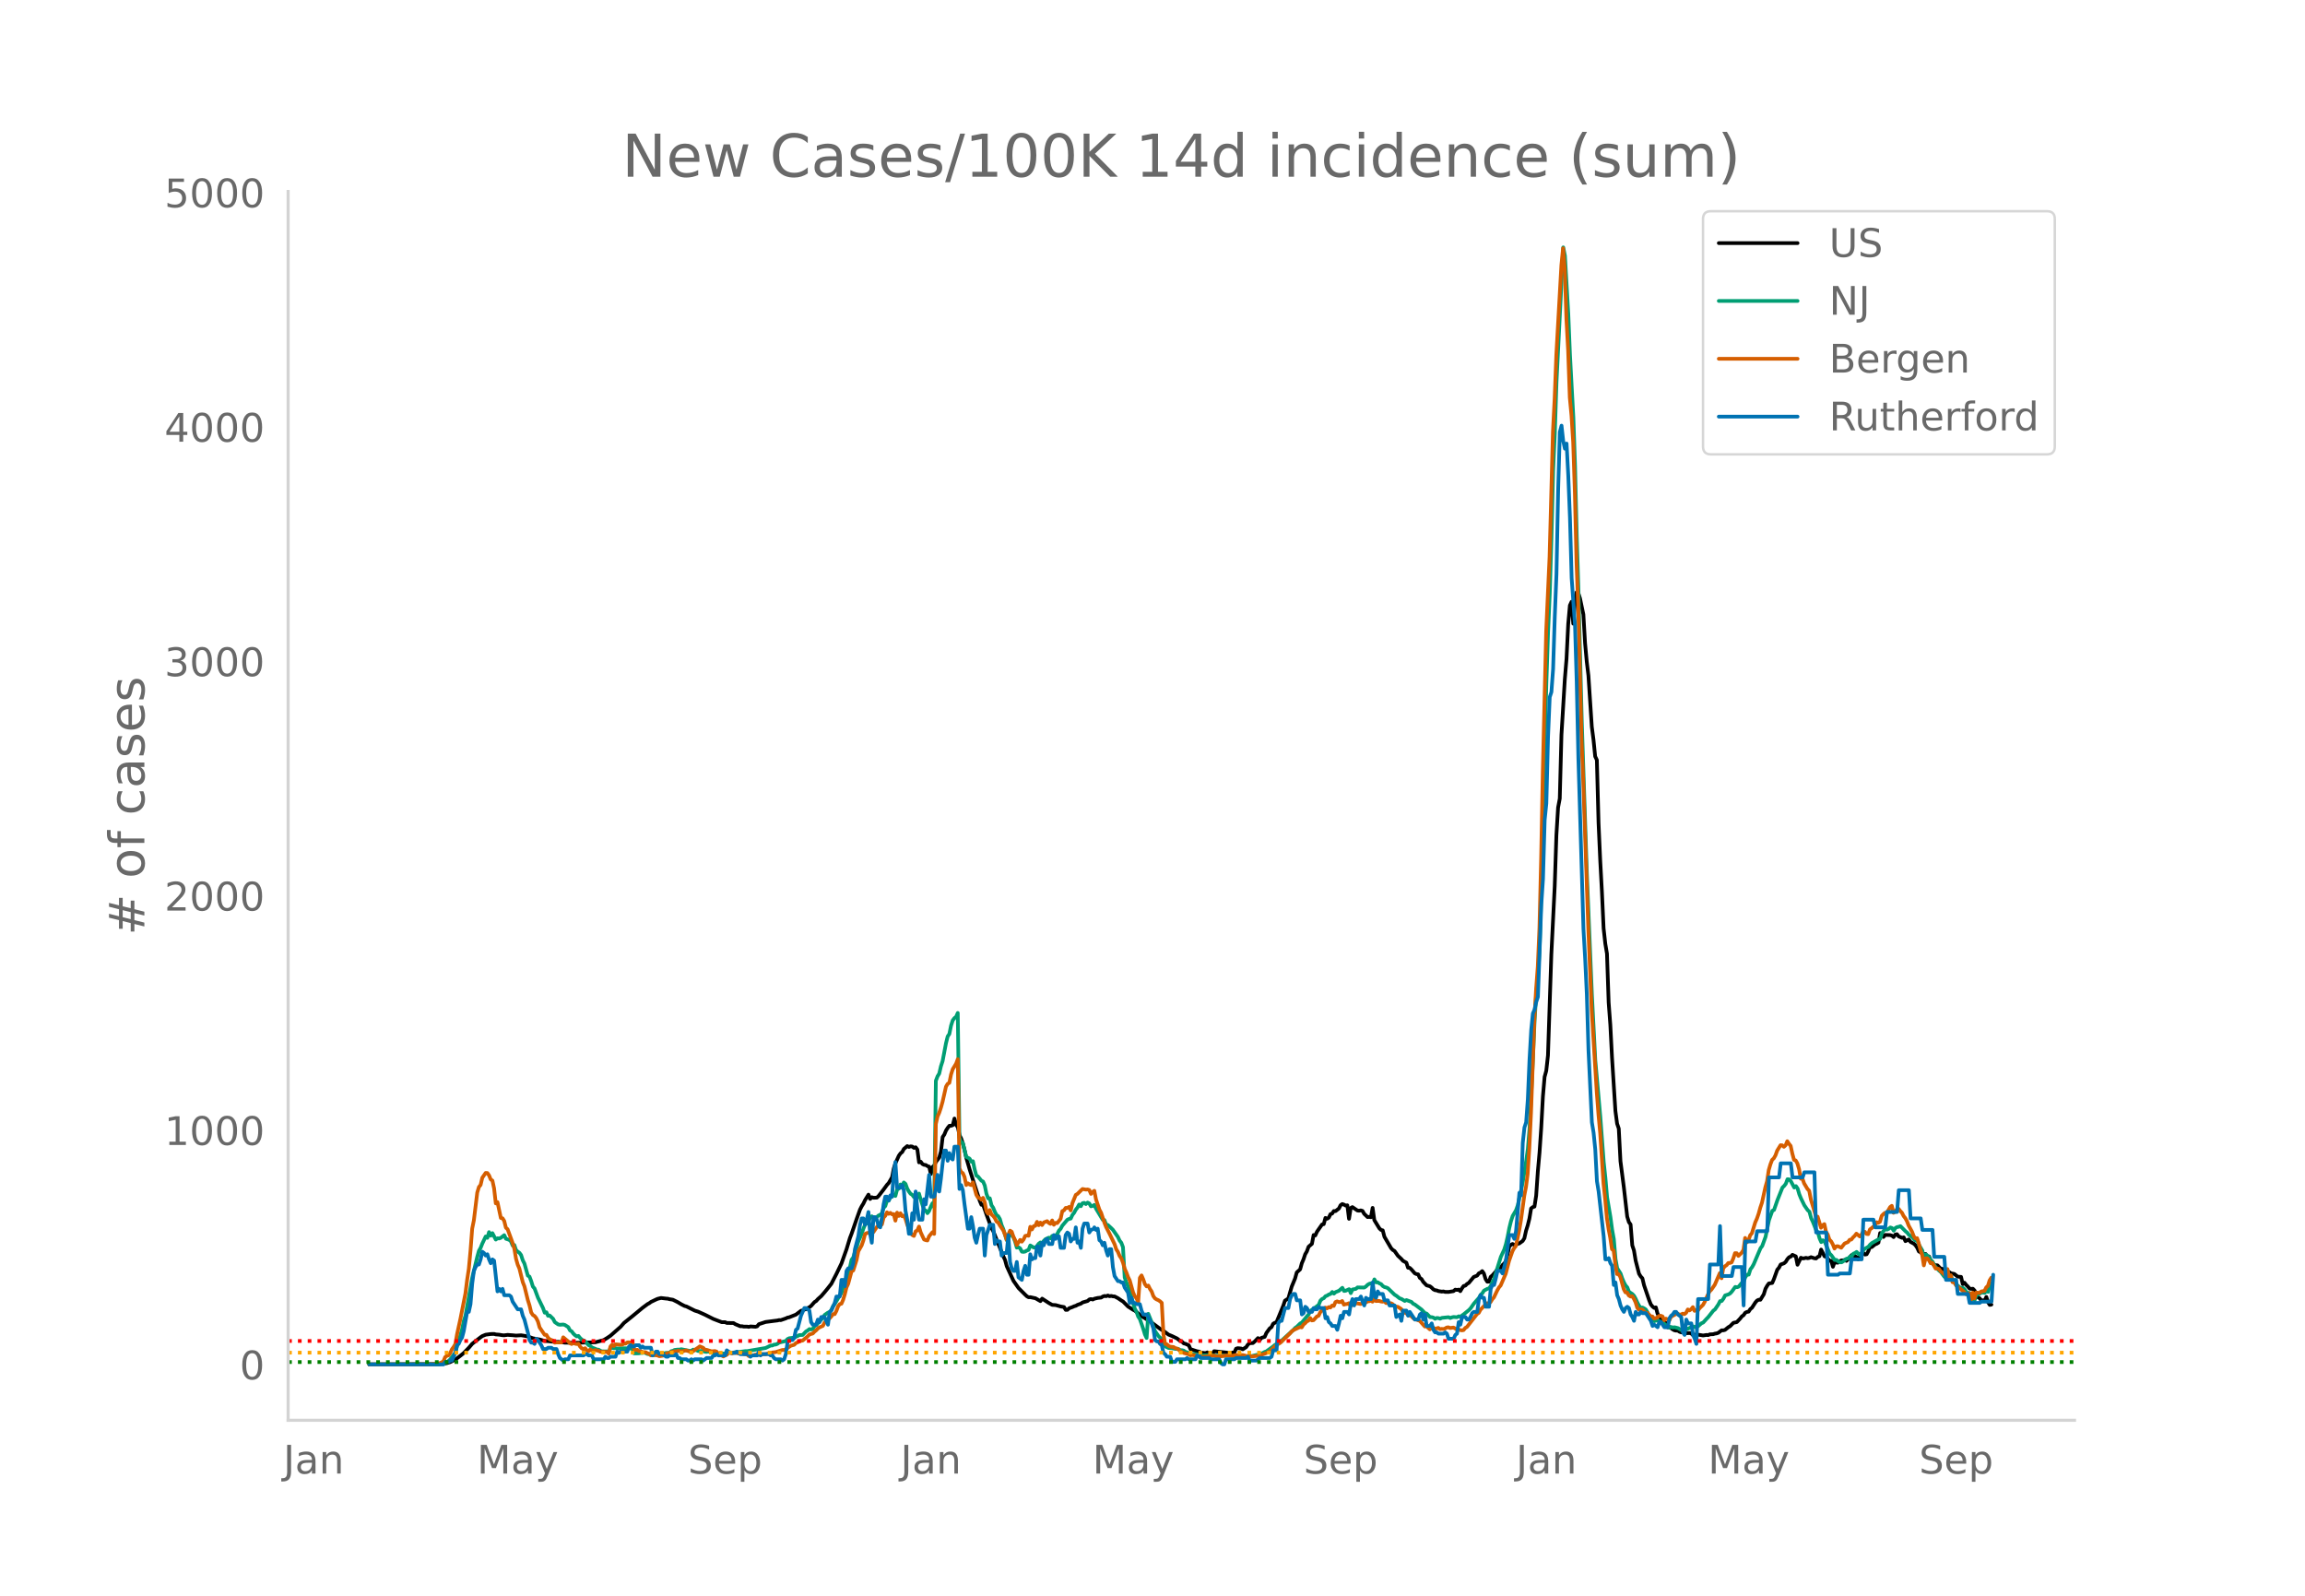 <svg height="864" viewBox="0 0 936 648" width="1248" xmlns="http://www.w3.org/2000/svg" xmlns:xlink="http://www.w3.org/1999/xlink"><defs><style>*{stroke-linecap:butt;stroke-linejoin:round}</style></defs><g id="figure_1"><path d="M0 648h936V0H0z" style="fill:#fff" id="patch_1"/><g id="axes_1"><path d="M117 576.72h725.4V77.76H117z" style="fill:none" id="patch_2"/><path clip-path="url(#p006e02bcb4)" d="m149.973 554.04 28.076-.102 2.055-.136 1.37-.275 1.369-.43 2.054-1.01 2.054-1.558 1.37-1.113 2.054-2.125 1.37-1.604 1.37-1.089 2.054-1.589.685-.468 1.37-.56 2.054-.277 1.37-.032.684.195 1.37.11 1.37.226.684.027 1.37-.173 2.054.146 1.37.137 2.054-.126 1.37.21 1.37.28 2.054.726 2.054.387.685.098 2.054.6 1.37.083 2.054.233 1.37.084.684-.043 2.74.346 3.424.053.684.12.685-.143 7.533-.183 3.424-.914 1.37-.827 1.369-.931 4.109-3.614 1.37-1.56 3.423-2.747 2.74-2.266 1.369-1.14 2.054-1.516.685-.36.685-.508 2.054-.988.685-.293 1.37-.33 2.054.246.685.045.685.196 1.37.216 2.054 1.033 1.37.827 1.369.693.685.166 3.424 1.705 1.37.427 2.738 1.232 3.424 1.724 3.424 1.31 1.37.006.685.306 2.739.049.685.442 2.054.863.685-.029.685.16 1.37-.01.684.141.685-.198 2.054.138.685-.185.685-.864 2.739-.893 3.424-.444 1.37-.168.684-.173.685.037 2.054-.707.685-.325.685-.127 2.74-1.096 2.053-1.555.685-.144.685-.372.685-.088.685-.514.684-.325.685-.544 1.37-1.545.685-.433.684-.772 1.37-1.219 1.37-1.587 1.37-1.675 1.369-1.751 2.054-3.99 2.054-4.26 2.055-5.782 1.37-4.537.684-1.77 2.055-5.973 1.37-3.834.684-1.334.685-1.084.685-1.426 1.37-2.2.684 1.76.685-.706.684.221 1.37-.059.685-.655 2.054-2.658 1.37-1.882.685-.722 1.37-2.349.684-3.545.685-2.166 1.37-3.022.684-.964.685-.549.685-1.266 1.37-1.154.684.342.685-.232.685.088.684.524.685-.234.685.92.685 5.209.685-.271.684.932.685.344.685.062.685.46.685.194.684 3.015.685-2.834.685-.634.685-1.46 1.37-1.785.684-2.518.685-5.796.685-1.017.685-1.63.684-1.082.685-.84.685-.01.685-.247.684-2.686.685 2.593.685.92.685 3.21.685 1.394.684 2.044.685 2.606.685 3.167 1.37 4.717 1.37 4.324 2.738 8.426.685 1.633.685-.021 1.37 3.973 2.054 5.507.685 1.23 1.37 3.417 2.738 6.83.685 1.45.685 2.51 2.74 5.978 2.054 2.924 2.739 2.736.685.637.684.374.685-.042 1.37.303.685.131 2.054 1.177.685-1.017 2.739 1.789 1.37.755 1.369.076 2.054.568 1.37.233.685 1.154.685-.025.684-.63 1.37-.494.685-.323.685-.19.684-.393 1.37-.485.685-.485 2.054-.589.685-.634.685-.152.684.198.685-.33 1.37-.322 1.37-.135.684-.438.685-.227.685.102.685-.283.684.297.685-.132.685.183.685.028 1.37.72 1.369.93.685.417 2.054 2.059 2.054 1.307.685.34 2.74 2.226 2.054 1.286.685.313 4.793 3.573 1.37.842 2.054 1.505 1.37.555 2.054.985 1.37 1.057.684.27.685.687.685.153 1.37.64.684 1.538 2.74.89.684.08.685.346 1.37.246.684.019.685-.28.685.311.685.071.685.211.684-1.064 6.164.69 1.37-.125.684-.045.685-1.53.685-.225 1.37.137.684.326 1.37-.884.684-1.002.685-.59 1.37-.071.684-.575 1.37-1.431.685.84.685-.923 1.37-.422.684-1.583 1.37-1.874.684-.472.685-1.384.685-.401.685-.24 2.739-6.692.685-2.043 1.37-.903 1.369-4.79 1.37-3.308.684-2.473 1.37-1.24.685-2.483.684-1.603.685-2.048.685-1.172.685-1.877 1.37-1.19.684-3.577.685.174.685-1.516 2.054-2.938.685-.13.685-2.537.684.345.685-.446.685-1.422.685-.247.685-1.028.684.048 1.37-1.07.685-1.345.685-.462.684.236.685.387.685-.112.685 5.487.685-4.378.684-.385 2.055 1.396.685.075.684-.135.685.22.685 1.183 1.37 1.315.684-.062.685.13.685-3.805.685 4.964 2.054 3.356.685.648.685.154.684 2.618 2.74 4.666.684.695.685.41 1.37 1.938 1.37 1.276.684.785 1.37.739.685 2.062.684.051.685.637 1.37 1.58.684.309.685.107.685 1.47.685.432.685 1.14 1.37 1.424 1.369.39.685.526.684.7.685.349.685.08.685.286 1.37.214.684-.073.685.195 1.37.019 2.054-.336.685-.606.684.129.685-.131.685.626.685-1.178.685-.928.684-.137.685-.698.685-.392 2.054-2.453 1.37-.534.685-.941.685-.284.684-.604.685.978.685 2.258.685 1.065.685-.01.684-1.964.685-.545 1.37-1.549.684-.974.685-.496.685-.092.685-1.118.685-.616.684-.845.685-2.688.685-3.292.685-.774.685-.36.684.39 2.055-.613 1.37-.998.684-1.1.685-3.058.685-2.189.685-2.745.684-4.11.685-.547.685-.203.685-4.448.684-9.88.685-7.652.685-9.971.685-12.725.685-7.987.684-2.506.685-6.211 1.37-40.966 1.37-27.679.684-20.773.685-11.25.685-3.643.685-25.825 1.37-22.635.684-8.247.685-14.117.685-7.604.684-1.484.685 8.9.685-8.482.685-4.29.684.316.685 2.171 1.37 6.518.685 11.653.684 7.513.685 5.679 1.37 20.786.685 5.253.684 6.78.685 1.452.685 25.58.685 15.282.685 12.648.684 14.859.685 6.195.685 4.09.685 19.839.685 9.176.684 13.286 1.37 21.538.685 5.167.684 2.02.685 13.216 1.37 10.578 1.37 11.942.684 2.25.685.937.685 8.482.685 2.07.684 4.113 1.37 5.337.685 1.123.685.734.684 2.858 2.055 6.006.685 1.74.684.859.685.562.685-.214.685 2.584 2.054 3.297.685.414.685.079.684 1.703.685-.14 1.37 1.002.685.38.684.13.685-.03.685.49.685.242 1.37.03.684.31 1.37-.066.685.198.684.66.685-.175.685-.052 1.37.138 1.37.232 1.369-.216.684.06.685-.301 1.37-.063.685-.225.684-.098.685-.246 1.37-1.011.685.014.684-.184 1.37-1.107.685-.394 1.37-1.379 1.369-.278 1.37-1.458.684-.886.685-.467.685-.992.685-.332.684-.118.685-1.038.685-.56 1.37-2.123.684-.787.685-.332.685.018 1.37-2.234.684-2.235.685-1.212.685-.946 1.37-.198.684-1.565 1.37-3.82.685-.805.685-1.3 1.37-.496.684-.587.685-1.124.684-.754.685-.269.685-.709 1.37.63.684 3.412 1.37-2.86.685.283.685-.064.684-.183.685.16.685-.123.685-.303 1.37.442.684.083.685-.626.685-.272.685-2.704 1.37 2.73.684.209 1.37 1.582.684.054.685 2.404.685-1.94.685.241.684.035.685-.566.685-.356.685.004.685-.198.684.38 1.37-1.27.685-1.035.685.07.684.225.685.538.685.836.685-2.025.685-.235.684-.363.685.699.685-.126.685-1.25.684-1.797.685.138 1.37-1.105.685-.253.684-.438.685-3.91.685.581.685 1.018.685-.839 1.37.05.684.03.685.222.685.581.684-1.026.685-.143.685.887 1.37.585.684-.182.685 1.527 1.37-.68.684.98 1.37.722.685.645.685 1.032.684 1.504.685.35.685.51.685.148.685.004.684 1.374.685-.36.685 1.675.685 1.112.685.68 1.37.128 1.369 1.4.685.022.684.75.685.56.685-.057.685.063.684.495 1.37.264 1.37 1.097 1.37.093.684 2.963.685-.6.685.876.684.66.685.828.685.162.685-.084.685.717.684 1.606.685 1.127.685.413.685.859 1.37.037.684-1.419.685 2.157.685 1.076.684-.125h0" style="fill:none;stroke:#000;stroke-linecap:round;stroke-width:1.5" id="line2d_1"/><path clip-path="url(#p006e02bcb4)" d="m149.973 554.04 28.076-.105 2.055-.352.684-.329.685-.17.685-.471.685-.618 1.37-1.877.684-.77.685-2.646.685-2.066 1.37-4.836.684-3.4.685-2.109 2.054-11.329.685-4.06 2.054-8.523.685-2.459.685-1.196.685-1.727 1.37-2.895.684.553.685-2.336.685 1.45.685-1.02 1.37 2.605.684-.536.685.086.684-.274 1.37-1.062.685 1.451 1.37.45.684.626.685 1.685.685-.216.685 2.035.684.656.685.456.685.915.685 2.122.685 1.347 1.37 4.887.684.416.685 1.818.685 2.216.684.79 1.37 3.709 2.054 4.205.685 1.91.685-.193.685 1.447.684-.096 1.37 1.333.685 1.336 1.37.934.684.135 1.37-.096.685.184 1.37.888.684 1.32.685.372.685.925.684.654.685.473.685-.184.685.834.684.649 1.37.736 1.37 1.498.684.346.685.602 2.055.858.684.062.685.447.685.235 1.37.024.684-.021.685.42.685-1.809.685-.043.685.163.684-.035.685.141 1.37-.06 2.739-.04 1.37.125.684-.1.685 2.064 1.37-.013.684-.032.685-.143.685.002.685-.138.685.221.684.36.685.03.685.43 1.37.002 2.739-.403 2.054-.515 1.37-.018.684-.686.685-.114.685-.377 1.37-.157h.684l.685-.142 1.37.26 2.054.42.685-.025.685-.485 1.37.227.684.33 1.37-.025.685.017.684.294.685.075.685-.173.685.21.684.036 1.37.38.685.374.685.227.684-.076.685-.298 2.055-.026.684-.298.685-.17.685.218 1.37-.29.684.027 3.424-.463.685.016 7.533-1.282 2.054-.994.685-.021.685-.341.685-.048.684-.271.685-.521 2.74-.639.684-.787.685-.34 1.37-.178.684.096.685-.57.685-.248.685-.382 1.37-.061 1.369-1.426.685-.384.684-.559.685.146.685-.193.685-1.12.685-.405 2.054-2.29.685-.62.685-1.25 1.37-.961.684-.189.685-.896.684-1.514.685-.858 2.055-3.529.684-.902.685-2.283.685-1.495.685-2.08.685-1.524 1.37-6.2.684-.911.685-2.36.685-1.727.684-2.379 1.37-3.142.685-2.095.685-1.632.684-.534 1.37-2.116.685-.748.684.59.685.75.685-1.041.685-.622.685-.267.684-.655.685-2.183.685-.702.685-2.21.685.02.684-1.287.685-.433.685-.694.685.477.685-2.612.684-.338.685-1.723.685.686.685-1.499.685.577.684 1.894.685 1.214.685.916.685.42.684.936.685-.371.685.446.685-1.511.685 2.401 1.37 4.167.684.331.685 1.054.685-.902.684-1.72.685-1.414.685 1.613.685-51.356.685-1.78.684-1.118.685-2.974.685-2.102 1.37-7.22.684-2.78.685-.995.685-3.387.685-2.139.684-.926.685-.523.685-1.57.685 50.624.685 1.755.684.442 1.37 5.629 1.37.682.684 1.28.685-.204.685 3.288.685 2.514.685.407 1.37 1.685.684.363.685 1.583.685 3.352.684 1.885.685-.03.685 2.827.685 1.007.685 1.696.684 1.285.685.471.685 1.168.685 2.416.684 1.626 1.37 4.49.685-.518.685-1.927.684.014.685 1.267.685 1.75.685 2.465.685-.153.684.449.685 1.342.685.086.685-.147.685-.405.684-.238.685-1.818 1.37.816.685.09.684-.7.685-.904.685-.524.685.426.684-1.038.685-.704 1.37-.628.685.287.684-.986.685.343.685-.458.685-.666.685-1.37.684-.744.685-1.272 2.055-2.4.684-.344.685-.14.685-1.481.685-.857.685-1.28.684-.857.685-1.238.685.69.685-1.218.684-.146.685.497.685-.604.685.343.685 1.17.684-.156.685-.416.685 1.507 2.74 4.554.684.112.685 1.811.685.159 1.37 1.26.684.694 2.054 2.937.685 1.457.685.874.685 1.814.684 12.304.685 1.961 1.37 3.35 1.37 5.206.684 2.09.685 1.287.685 1.966.685 1.014 1.37 3.948.684 2.286.685 1.452.685-9.813 1.37 3.416 1.369 3.59 1.37 2.006.684.681.685.385.685 2.234.684.913 1.37.63 1.37.094 1.37.281 1.369.098.685.419.684.025.685.161.685.522.685.184 1.37.684 2.054.007 1.37.434 1.369.047 2.054.012 1.37-.108 2.054.235 2.055.103.684-.09.685.075 1.37-.067 3.424.294 1.37-.027 3.423.096 1.37-.132 3.424-.792.685-.197 1.37-.723.684-.243 1.37-.985 1.37-.993.684-.59 2.054-1.125L525.24 540l.684-.772.685-.468 1.37-1.34.685-.365 2.054-2.519.685-.777.685-1.48 1.37-.828 2.054-1.62.684-1.707.685-.664.685-.301.685-.818.684-.244.685-.458.685-.214.685-.802.685.676.684-.618 1.37-.547 1.37-1.207.684 1.291.685-.096 1.37-.634.685 1.611.684-1.484 1.37-.244.685-.6 2.739.068.685-.446.684-.685.685-.401.685-.21.685.352.685-1.94.684 1.228.685-.045.685.46.685.278.685.79.684.413.685.161.685.298 2.74 2.652.684.404 1.37 1.09.684.2 1.37.828.685-.346 2.054.752.685.739.685.31 2.739 2.069 1.37 1.439.684.175 1.37 1.43.685.011.684.181.685.49.685-.35.685.082.685.238.684-.342 2.74-.277.684.344.685-.282.685-.15 1.37.108.684-.374.685.152 1.37-.99 2.054-1.661.685-.697 1.37-1.954 1.369-1.577.685-.74.685-1.26.684-.612.685-1.101 1.37-.724.685-.18.684-.942.685-1.62.685-1.33 1.37-4.514 1.37-4.404 1.369-2.953.684-2.197.685-2.964.685-3.557.685-2.793.685-2.115 1.37-2.34.684-1.93 1.37-6.103.684-3.462 1.37-8.525.685-4.87.685-8.196 1.37-27.845.684-15.952.685-11.057.684-6.915.685-11.614.685-23.024 1.37-58.17.684-26.52.685-20.477.685-15.698.685-22.634.685-27.198.684-15.156.685-20.92 2.74-54.733.684 3.427 1.37 23.704.685 16.645 1.37 25.369.684 19.817.685 28.261.684 21.638 1.37 53.963 2.054 61.32 2.055 49.39 1.37 26.522 2.054 23.147 1.37 18.245.684 6.39.685 7.9 1.37 8.062.684 5.142.685 3.785.685 8.08.685 3.737 1.37 2.16.684 2.01.685 1.607.685 1.25.684.768.685 1.783 1.37.9.685.752.684 1.245.685 1.546.685 1.232.685.833.685-.121.684.34.685.488.685 1.14.685 1.57.685.937.684.273.685.806.685-.272.685.008.684.217.685.397.685.203 2.054 1.645.685.415.685-.271.685.209.685-.098 1.37.333 1.369.813.685-.256.684-.078.685.068 2.055-.944.684-.298.685.336.685-.412.685.006 1.37-1.21.684-.276 1.37-1.511.684-.705 2.055-2.607.685-.51 1.37-2.012.684-1.353.685-.062.685-.914.684-1.338 1.37-.422.685-.41.685-.737 1.37-1.883.684.137.685-.21 1.37-1.67.684-.46.685-1.779.685-.973.684-.032.685-2.164.685-.885.685-1.239 2.739-6.446.685-.883 1.37-3.759 1.369-6.708 1.37-3.849.684-.328 1.37-3.95 2.054-5.148.685-.662.685-.875.685-1.855.684.078.685.746 1.37 2.561.685-.577.684.973.685 2.352.685 1.66 1.37 2.824 1.37 1.976.684.594.685 2.607.685 1.434 1.37 3.481.684.848.685 2.45.685 1.536.684-.753.685.527 2.054 4.901.685.662 1.37 1.925.685-.042.684.554.685.397.685.065.685-.4 1.37-1.106.684-.08.685-.764.685-.152.685-1.003.684-.297.685-.451.685.708.685.512.685-.75.684-1.278.685-.536 1.37-.755.684-.865.685-.607 2.74-1.546.684-.212.685-2.282.685-.95.685-.657.684.175.685-.329.685-.554.685.234.685 1.08.684-1.113.685-.364.685-.119.685-.249 2.054 2.086.685.544.685.905 1.37.906.684.866.685.53.685-.037.684 1.803 1.37 2.347.685 4.312.685-2.746.684.43.685.717.685 1.14.685.587.685 1.327.684 1.005 1.37 1.382.685.551 1.37 1.866.684.56.685-2.995.685 3.488.684-1.396.685 2.387.685.124.685.871 1.37 1.208.684.331.685-.024.685.561.685 1.03.684.485.685-.011.685 2.995.685-2.445.685 2.349.684-2.158.685-.04 1.37-.854.685-.024.684.154.685-1.066.685.64.685-2.694.684-.815h0" style="fill:none;stroke:#009e73;stroke-linecap:round;stroke-width:1.5" id="line2d_2"/><path clip-path="url(#p006e02bcb4)" d="m149.973 554.04 24.652-.071 3.424-.256 1.37-.53.685-.49.684-1.665.685-.45.685-.204.685-.96.685-1.541.684-.92.685-1.163.685-3.932 1.37-6.27 2.054-10.394.685-5.473.684-4.503.685-7.372.685-8.925.685-3.39 1.37-11.252.684-2.277.685-.837.685-2.92 1.37-1.961.684.05.685.95.685 1.665.685.45.684 3.195.685 6.065.685-.5 1.37 6.423.684.112.685 1.082.685 2.768.685.602 1.37 3.717.684 1.91.685 2.317.685 4.054.684 2.39.685 1.592 1.37 5.514.685 1.705 1.37 5.555.684 2.185.685 2.86.685 1.04.684.41.685.857.685 1.389.685 2.389 1.37 2.022.684.98.685-.01.685 1.174.684.653 1.37.552.685.817.685-.113 2.054.02.685-2.092 1.37 1.153.684.552.685.694.685.327.685-.48.684.337.685.153.685-.143.685 1.185.684.725.685.275.685-.347.685.848.685.418.684-.755.685.49h.685l.685-.225 1.37.276.684.378 2.74.081.684.674.685-2.869.685-.745.685.52.684-.674 2.055.194.685-.06.684-.41.685-.01.685-.5.685-.03.684.112.685-.286.685 2.89.685.418.685-.092.684.562.685.01.685.327 1.37.102.684.429.685.174.685.633.685-.245.685.03 1.37.307.684.275 1.37-.204 2.054-1.072.685.02.684-.449.685-.092.685-.265.685.234.685-.398.684.164 1.37.081.685-.275.685-.092 1.37.46.684.101.685-.204.685-.592 1.37-.899.684-.52 1.37.582.684.776.685.04 2.054.623 1.37-.112.685.235.685 1 .684.164 1.37.786.685-.398.685-.266.684-.806.685-.072.685.317.685-.235.685-.02 1.37.255 1.369-.153.685.367 1.37.204.684.623.685-.05.684-.246.685-.04.685-.235 1.37.091.684-.265 2.055.02 1.37-.347.684-.04.685-.307 1.37-.163 2.739-.868.685.01.684-.255 1.37-1.021.685-.45 1.37-.388.684-.694 2.054-.899.685-.112 2.055-1.746.684-.735 1.37-.388.685-.746.685-.54.684-.746.685-.46 1.37-.612.685-1.369 1.37-1.245.684-.45.685-.765.684-.95.685.01.685-1.276.685-1.869.685-.929.684-.153.685-1.573.685-2.267.685-2.767.685-1.46 1.37-5.064.684-.358 1.37-4.34.684-3.44 1.37-2.42.685-1.981.685-2.635.684-.357 1.37-.266.685-2.001.684 1.807 1.37-2.042.685-.664.685.235.684-.592.685-2.798.685-.704.685-1.42.685.613.684-.398.685.572.685-.082.685 2.675.685-3.257.684 1.348.685-1.103.685 1.215.685-.266.685 1.359.684 2.256 1.37 3.42.685.848.684.388.685-1.878.685-.368.685-1.562.685 2.358 1.37 2.9.684.256.685.132.685-1.725 1.37-1.634.684.694.685-44.642.685-3.022.684-1.542.685-2.053.685-2.45 1.37-6.076.684-1.164.685-.388.685-3.38.685-2.164 1.37-2.237.684-1.838.685 44.336.685 1.522.684.418.685 1.552.685 3.278.685-.704.685.5.684.235.685-1.103 1.37 5.014.685 1.164.684.224.685.644.685-.766.685 1.848.685 3.584.684 1.031.685-1.51.685 1.827.685.541.685.899.684 1.44.685.387.685 1.195 1.37 1.98.684 1.655.685 2.134.685-2.113.685-1.583.684.439.685 2.022.685 1.337.685 2.053 1.37-2.094.684.715.685-.858.685-1.47.685-.153.684.082.685-3.635.685 1.072.685-1.318.685-.163.684-1.603.685 1.358.685-1.062.685 1 .684-1.061 1.37-.52.685.734.685.368.684-1.389.685 1.756.685-.786.685.092 1.37-1.715.684-3.145.685-.307.685-.99.685.02.684-.418.685 1.419.685-2.971 1.37-3.34.684-.398 1.37-1.358.685-.633 1.37.256.684-.072.685.225.685 1.582.684-.776.685-.48.685 3.503 1.37 4.125.684 1.256 1.37 4.135.685 1.716 1.37 2.675 2.054 4.258.685 2.093.684 1.052.685 1.644.685.98.685 1.757.684 2.47.685 1.481.685 1.869.685 1.358 1.37 4.911.684 1.501.685.899.685 1.603.685-9.935.684-.99.685 1.592.685 1.95.685.91.685-.338.684 1.389.685 1.031.685 1.88.685.928.685.43.684.295.685.45.685.633.685 12.804.684 3.86.685.153.685.623.685.327 1.37.153.684.46.685.132.685.429.685.725 1.37.653 2.054.562.684.408.685-.132 1.37.214 1.37.49.684.082 2.74-.204.684-.215 2.054-.122.685.275 1.37.133 2.739-.408 1.37-.03 1.37.101 1.369-.306 2.739.01 2.054.51 1.37.062 2.054-.174 1.37-.214 2.739-.98 1.37-.674.684-.592 1.37-1.46.685-.338.685-.592.684-.388.685-.541 1.37-1.41 2.054-1.95.685-.827.685-.52 2.054-.98.685-.266.685.102.684-1.133.685-.552.685-.745.685-.296.685-1.072.684.98.685-.102 1.37-1.532.685-.265.684-1.44.685-.684.685-.5.685-.685.684.307.685-.5.685.163.685-.797.685.153.684-1.572.685-.296.685.286.685.01.685-.44.684 1.492.685-.215.685-.071.685-.307.685 1.256.684-.806 1.37-.358.685-.02 1.37.265.684-.316.685-.03.685-.225.684-.5.685-.062.685-.204.685.378.685-1.032.684.756 1.37-.01.685.214.685.082.684-.174.685.715 1.37.04.685.062.684.378.685.766.685.224.685.072 1.37.868.684 1.062.685.439.685.214.685.715.684.122.685.388.685.705.685.541.684.051.685.358.685.224 2.054 2.308.685-.082 1.37 1.246.685-.541.684-.123.685.388.685-.092.685-.234.685.52.684-.122.685.081.685-.224.685-.409.685-.092.684.297 1.37-.194 1.37.755 2.054.398.685-.122.684-.868.685-.398 4.109-5.27.685-.428.685-1.297 2.054-2.134.685-.49.685.02.684-.51.685-1.113.685-.786 1.37-2.86.684-1.184.685-.796 2.054-4.759 1.37-5.268 1.37-3.89.684-1.267.685-.817 1.37-6.34.685-4.034 1.37-10.068.684-3.503.685-5.299.685-10.589.684-14.346 1.37-38.087.685-11.988.684-9.19.685-15.806.685-28.202.685-35.616 1.37-56.773 1.369-30.112 1.37-50.748.684-13.336.685-17.828 2.055-36.412.684-6.893.685 8.465.685 20.412.685 12.457.685 19.32.684 7.249.685 10.854.685 20.412.685 28.53.684 18.215 1.37 54.241.685 16.552 2.054 60.01 1.37 32.9 2.054 33.175.685 8.944.685 7.383 1.37 20.728.684 6.361.685 7.577.685 4.493.685 3.594.684 4.564.685.531.685 5.606.685 3.952.684.081.685 1.154 1.37 4.912.685 1.286.684.082.685 1.195.685.418.685-.153.685 1.072.684 1.41.685 2.225.685.797.685-.123.685.051 1.37 1.41.684-.062 1.37 1.43.684.03.685.838.685-.133.685-.368.684-.561.685-.051.685.275.685 1.563.685-.664.684.286.685.45.685-1.471 2.054-1.154.685-.164.685.44.685-.082.685-.337.684.194.685-.541.685-1.348.685.378.685-.49.684-.838.685 1.511.685-.306.685.143.684-.909 1.37-1.347.685-1.205 1.37-3.115.684-1.215.685-.664 1.37-1.98 2.054-4.749.685 2.104.685-4.003.684-.868.685-.429.685-.867.685-.041.685-.245.684-1.634.685-2.104.685.031.685 1.093 1.37-1.318.684-1.102.685-4.881.685 1.817.684-.857.685-2.053.685-.776 1.37-4.452.684-1.542.685-1.97.685-2.482.685-2.021 1.37-6.25.684-2.41.685-4.564.685-2.338.685-1.787.684-.633.685-1.205.685-1.91 1.37-2.215.684.051.685.603.685-.603.685-1.664.684 1.041.685.838.685 3.165.685 2.532.685.225.684 1.225.685 2.308.685 3.88.685-.01.685 1.92 1.37 2.287.684.684.685 3.553 2.054 6.872.685.102 1.37 4.514.684-1.062.685-.419.685 3.196.685 1.031.684 2.073.685.684.685 1.226.685 1.715.685-.888.684-.082 1.37.643 1.37-1.736 1.37-.571.684-.92.685-.102.685-.867.684-.644.685-.888 1.37 1.144.685-.746.684-1.225.685.071.685.868.685.092.684-1.92.685-.48.685-.622.685-.399.685-1.419.684.235.685-.45.685-2.368.685-.705.685-.54.684.03 1.37-2.359.685-.51.685 2.828.684-.49.685-.889.685-.255.685.909.685.694.684 1.338.685.878.685 1.246.685 1.766 1.37 2.492.684 1.817.685.92.685-.123.684 2.103.685 2.737.685 1.99.685 4.228.685-2.859.684-.04.685.796.685 1.235.685-.194 1.37 2.359.684-.051.685.235.685.96.685.449 1.37 1.317.684-2.716.685 3.584.684-1.062.685 2.798.685.02.685 1.205 3.424 2.788.685.868.684.143.685-.552.685 2.716.685-2.94.685 2.358.684-2.379 1.37.123.685-.562 1.37-.255.684-1.42.685-.602.685-2.226.684-1.093h0" style="fill:none;stroke:#d55e00;stroke-linecap:round;stroke-width:1.5" id="line2d_3"/><path clip-path="url(#p006e02bcb4)" d="M149.973 554.04h30.13l.685-1.04h1.37l.685-.52h.685l1.37-3.12.684-3.12.685-.521.684-1.56.685-1.04.685-2.6 1.37-7.801h.684l.685-3.12.685-8.322.685-5.2.685-1.56.684-1.04h.685l.685-2.08.685-3.121.685.52.684 1.04.685-.52.685 2.08.685 1.56.685-1.56.684.52 1.37 12.482.685-1.04.684 1.04.685-1.04.685 2.6h2.054l.685.52.685 2.08 2.054 3.12h1.37l.685 2.6.685 1.56 1.37 5.202.684 3.12.685 1.04h.685l.684.52.685-2.08.685.52 1.37 2.08.684 1.56h1.37l.685-.52h1.37l.684.52h1.37l.684 2.08.685 1.56 1.37 1.04.685-.52h1.37l.684-1.56h5.478l.685-.52h.685l.685.52h1.37l.684 1.56h4.109l.685-1.04.684.52h.685l.685-.52h2.054l.685-2.08.685.52.685-.52h2.739l.685-2.08.684-.52.685.52h.685l.685-.52h1.37l.684 1.04.685-.52.685.52h2.739l.685 3.12.685-1.04.684-.52h.685l.685 1.04h1.37l1.37 1.04h.684l.685-.52h2.054l.685-.52.685 1.56h.684l.685.52h2.055l.684.52h.685l.685-.52.685.52.685-.52h2.739l.685.52 1.37-1.04h2.053l.685-1.04h.685l.685-.52.685.52h2.739l.685-2.08 1.37 1.04h2.054l.684-.52 1.37 1.04h3.424l.685 1.04.684-.52h2.055l.685-1.56.684 1.56.685-.52h2.74l.684.52h.685l.685 1.04.685.52h2.054l.685.52.685-.52.684-2.08.685-4.68.685-1.04h1.37l.684-1.04.685-3.12.685-.52 1.37-5.201 1.369-3.12h.685l1.37 1.04.684 4.68.685 1.04h1.37l.684-2.08.685 1.04.685-2.08h1.37l1.37 3.12.684-5.2.685-.52 1.37-3.12.684-2.601h1.37l.684-6.76h.685l.685 2.6.685-6.241.685-1.04h1.37l.684-2.08.685-5.721 1.37-5.201.684-4.68.685-2.6h.685l.685 2.6.684-2.08.685-3.121.685 8.84.685 3.641.684-10.4h.685l.685 1.04.685 2.6.685.52.684-4.16.685-5.201.685-3.12h.685l.685 1.56.684-2.08.685.52.685-9.362.685-4.68.685 10.4h1.37l.684-1.04.685 2.08.685 8.322.684 3.64.685 5.72h.685l.685-8.32.684 2.6.685-11.441.685 6.76.685 4.681h1.37l.684-8.32.685 2.08 1.37-11.962.684 8.841h1.37l.685-3.12.685-5.72.684 6.76.685-5.2.685-6.241.685-5.201h.685l.684 4.16.685-3.12.685 2.08.685.52.684-5.2h1.37l.685 17.162.685-1.56.684 2.08.685 5.72 1.37 9.882h.685l.684-4.68.685 3.64.685 4.68.685 2.08.685-3.12.684-2.6h1.37l.685 10.92.685-8.32 1.37-4.16h1.369l.685 7.8.684-1.56.685.52h.685l.685 5.72.684-1.04h1.37l.685-7.28.685 10.921.684 2.6.685 1.04h.685l.685-3.64.685 6.24 1.37 1.041.684-3.64.685-2.08.685 3.64h.684l.685-8.321.685 2.08.685-.52h.685l.684-4.68h.685l.685 3.64.685-5.2.684 1.04.685-2.08.685-.52.685 2.08h1.37l.684-3.641.685 1.56.685-1.04h.685l.684 4.68h1.37l.685-5.2.685-1.04.684.52.685 3.12.685-1.04h.685l.685-4.68.684 6.24.685-.52.685 2.6.685-7.8.684-2.08h1.37l.685 3.64.685-1.04 1.37-.52v-.52l.684 1.04.685-.52.685 4.68.684.52.685 1.56.685-1.04.685 3.12.685 2.08.684-2.6h.685l.685 7.281.685 3.64 1.37 2.081h.684l.685.52h.685l.684 2.08 1.37 2.08.685 4.161.685-2.08.684 2.08h.685l.685.52h1.37l.684 2.6.685 1.56h1.37l.685 1.04.684 1.561.685 1.04.685 2.08.685 4.68.685.52h.684l.685 1.041.685.52.685 3.12.684.52.685 1.04h1.37l.685 2.08h1.37l.684-1.04h3.424l.685-.52.685.52h2.739l.685-1.56h.684l.685 1.04H491l.685.52h3.424l.685 1.56.684.521h.685l.685-2.08h3.424l.685-.52h4.108l.685-.52.685 1.56h2.74l1.369-1.04h4.109l.684-.52.685-2.6h1.37l.685-10.922.684-1.04h.685l1.37-5.2h1.37l.684-3.641.685-1.56.685-.52h.684l.685 2.6h1.37l.685 5.72.684-.52.685-2.6.685.52.685 1.56h1.37l.684-1.56.685.52h.685l.685-1.04.684.52h1.37l.685 4.16.684-.52.685 2.081.685.52.685 1.04h1.37l.684 1.56.685-2.6.685-3.12.685 1.04.684-2.6h1.37l.685 1.04.685-4.16.684-2.081.685 2.6.685-2.6h1.37l.684-1.04.685 2.08.685 1.56.685-3.12.684.52h1.37l.685-6.76.685 5.72.684.52.685-2.6.685 1.04h1.37l.684 2.6h1.37l.685 2.08h2.054l.685 4.68 1.37-1.04.684 2.601.685-4.16h1.37l.685 2.08.684-1.56 2.055 3.12h1.37l.684-2.08.685-.52.685 2.6.684-2.08.685 4.68h1.37l.685-1.04.684 2.6.685 1.04h.685l.685.52h2.054l.685-.52.685.52.685 2.08h2.054l.685-1.56.684-.52.685-4.68.685 1.04.685-3.12h1.37l.684 1.04h.685l.685-1.04.685-1.56.684-.52h1.37l.685-5.201.685-1.56.684 1.04h.685l.685 3.64h1.37l.684-7.28.685-1.56h.685l.685-2.601.684-3.12h1.37l.685 1.04 1.37-5.2 1.369-10.402h1.37l.684 1.56.685-3.12 1.37-15.602.685 1.04.684-21.322.685-6.241.685-2.08.685-9.361.685-16.122.684-11.962.685-6.76.685-1.56.685-3.12.684-2.081 1.37-37.444.685-10.402.685-23.922.684-6.761.685-27.043.685-16.122.685-2.08.685-9.361.684-21.323.685-17.162.685-34.324.685-23.403.685-2.6.684 6.24.685 3.121.685-2.08.685 13.002.685 17.161.684 24.443 1.37 19.242.685 22.883.684 31.204 1.37 45.765.685 23.403.685 11.961.684 14.562.685 22.882 1.37 29.124.685 4.16.684 6.761.685 13.001.685 4.16 2.054 18.203.685 9.361h.685l.685-.52.685 2.08.684 1.04.685 7.801.685-1.04.685 5.2.684 1.56.685 2.601.685 1.56.685 1.04.685-1.56.684-.52.685.52.685 2.6.685 1.04.685 1.561.684-3.64.685 1.04h.685l.685-1.04.685.52h1.37l2.054 3.12.684 2.08.685-.52 1.37 1.04.684-2.08h.685l1.37 2.08h1.37l.684-3.64.685-1.04.685-.52.685-1.04h.684l.685 1.04 1.37 1.04.685 6.24.684 1.04.685-6.24.685 1.56h1.37l.684 4.68.685 1.56.685 2.081.685-18.202h4.108l.685-14.042h3.424l.685-15.601.685 20.282h4.109l.684-3.64h3.424l.685 15.601.685-26.003h4.109l.684-4.16h4.11l.684-21.843h4.109l.685-5.72h4.108l.685 5.72h4.109l.685-2.08h4.108l.685 24.443h4.109l.685 17.162h4.108l.685-.52h4.109l.685-5.72h4.109l.684-16.123h4.11l.684 3.12h4.109l.684-6.24h4.11l.684-8.841h4.109l.684 11.441h4.11l.684 4.68h4.109l.685 10.922h4.108l.685 9.361h4.109l.685 5.72h4.108l.685 3.641h4.109l.685-.52h4.108l.685-10.921h0" style="fill:none;stroke:#0072b2;stroke-linecap:round;stroke-width:1.5" id="line2d_4"/><path clip-path="url(#p006e02bcb4)" d="M117 553.088h725.4" style="fill:none;stroke:green;stroke-dasharray:1.5,2.475;stroke-dashoffset:0;stroke-width:1.5" id="line2d_5"/><path clip-path="url(#p006e02bcb4)" d="M117 549.28h725.4" style="fill:none;stroke:orange;stroke-dasharray:1.5,2.475;stroke-dashoffset:0;stroke-width:1.5" id="line2d_6"/><path clip-path="url(#p006e02bcb4)" d="M117 544.521h725.4" style="fill:none;stroke:red;stroke-dasharray:1.5,2.475;stroke-dashoffset:0;stroke-width:1.5" id="line2d_7"/><path d="M117 576.72V77.76" style="fill:none;stroke:#d3d3d3;stroke-linecap:square;stroke-linejoin:miter;stroke-width:1.25" id="patch_3"/><path d="M117 576.72h725.4" style="fill:none;stroke:#d3d3d3;stroke-linecap:square;stroke-linejoin:miter;stroke-width:1.25" id="patch_4"/><g id="matplotlib.axis_1"><g id="xtick_1"><g style="fill:#696969" transform="matrix(.16 0 0 -.16 115.042 598.378)" id="text_1"><defs><path d="M9.813 72.906h9.859V5.078q0-13.187-5-19.14-5-5.954-16.094-5.954h-3.75v8.297h3.078q6.531 0 9.219 3.672Q9.813-4.39 9.813 5.078z" id="DejaVuSans-74"/><path d="M34.281 27.484q-10.89 0-15.093-2.484-4.204-2.484-4.204-8.5 0-4.781 3.157-7.594 3.156-2.797 8.562-2.797 7.485 0 12 5.297 4.516 5.297 4.516 14.078v2zm17.922 3.72V0H43.22v8.297Q40.14 3.328 35.547.953q-4.594-2.375-11.234-2.375-8.391 0-13.36 4.719Q6 8.016 6 15.922q0 9.219 6.172 13.906 6.187 4.688 18.437 4.688h12.61v.89q0 6.203-4.078 9.594-4.078 3.39-11.453 3.39-4.688 0-9.141-1.124-4.438-1.125-8.531-3.375v8.312q4.921 1.906 9.562 2.844 4.64.953 9.031.953 11.875 0 17.735-6.156 5.86-6.14 5.86-18.64z" id="DejaVuSans-97"/><path d="M54.89 33.016V0h-8.984v32.719q0 7.765-3.031 11.61-3.031 3.858-9.078 3.858-7.281 0-11.484-4.64-4.204-4.625-4.204-12.64V0H9.08v54.688h9.03v-8.5q3.235 4.937 7.594 7.374Q30.078 56 35.797 56q9.422 0 14.25-5.828 4.844-5.828 4.844-17.156z" id="DejaVuSans-110"/></defs><use xlink:href="#DejaVuSans-74"/><use x="29.492" xlink:href="#DejaVuSans-97"/><use x="90.771" xlink:href="#DejaVuSans-110"/></g></g><g id="xtick_2"><g style="fill:#696969" transform="matrix(.16 0 0 -.16 193.694 598.378)" id="text_2"><defs><path d="M9.813 72.906h14.703l18.593-49.61 18.703 49.61h14.704V0H66.89v64.016l-18.797-50h-9.907l-18.796 50V0H9.813z" id="DejaVuSans-77"/><path d="M32.172-5.078q-3.797-9.766-7.422-12.735-3.61-2.984-9.656-2.984H7.906v7.516h5.282q3.703 0 5.75 1.765Q21-9.766 23.483-3.219l1.61 4.094-22.11 53.813H12.5l17.094-42.766 17.093 42.766h9.516z" id="DejaVuSans-121"/></defs><use xlink:href="#DejaVuSans-77"/><use x="86.279" xlink:href="#DejaVuSans-97"/><use x="147.559" xlink:href="#DejaVuSans-121"/></g></g><g id="xtick_3"><g style="fill:#696969" transform="matrix(.16 0 0 -.16 279.384 598.378)" id="text_3"><defs><path d="M53.516 70.516V60.89q-5.61 2.687-10.594 4-4.984 1.328-9.625 1.328-8.047 0-12.422-3.125t-4.375-8.89q0-4.845 2.906-7.313 2.907-2.453 11.016-3.97l5.953-1.218q11.031-2.11 16.281-7.406 5.25-5.297 5.25-14.172 0-10.61-7.11-16.078-7.093-5.469-20.812-5.469-5.172 0-11.015 1.172Q13.14.922 6.89 3.219v10.156q6-3.36 11.765-5.078 5.766-1.703 11.328-1.703 8.438 0 13.032 3.312 4.593 3.328 4.593 9.485 0 5.359-3.297 8.39-3.296 3.032-10.812 4.547L27.484 33.5q-11.03 2.188-15.968 6.875-4.922 4.688-4.922 13.047 0 9.672 6.812 15.234 6.813 5.563 18.766 5.563 5.14 0 10.453-.938 5.328-.922 10.89-2.765z" id="DejaVuSans-83"/><path d="M56.203 29.594v-4.39H14.891q.593-9.282 5.593-14.142 5-4.859 13.938-4.859 5.172 0 10.031 1.266 4.86 1.265 9.656 3.812v-8.5Q49.266.734 44.187-.344 39.11-1.422 33.892-1.422q-13.094 0-20.735 7.61-7.64 7.625-7.64 20.625 0 13.421 7.25 21.296Q20.016 56 32.328 56q11.031 0 17.453-7.11 6.422-7.093 6.422-19.296zm-8.984 2.64q-.094 7.36-4.125 11.75-4.032 4.407-10.672 4.407-7.516 0-12.031-4.25-4.516-4.25-5.203-11.97z" id="DejaVuSans-101"/><path d="M18.11 8.203v-29H9.077v75.484h9.031v-8.296q2.844 4.875 7.157 7.234Q29.594 56 35.594 56q9.968 0 16.187-7.906 6.235-7.907 6.235-20.797T51.78 6.484q-6.218-7.906-16.187-7.906-6 0-10.328 2.375-4.313 2.375-7.157 7.25zm30.578 19.094q0 9.906-4.079 15.547-4.078 5.64-11.203 5.64-7.14 0-11.218-5.64-4.079-5.64-4.079-15.547 0-9.906 4.078-15.547 4.079-5.64 11.22-5.64 7.124 0 11.202 5.64t4.078 15.547z" id="DejaVuSans-112"/></defs><use xlink:href="#DejaVuSans-83"/><use x="63.477" xlink:href="#DejaVuSans-101"/><use x="125" xlink:href="#DejaVuSans-112"/></g></g><g id="xtick_4"><g style="fill:#696969" transform="matrix(.16 0 0 -.16 365.676 598.378)" id="text_4"><use xlink:href="#DejaVuSans-74"/><use x="29.492" xlink:href="#DejaVuSans-97"/><use x="90.771" xlink:href="#DejaVuSans-110"/></g></g><g id="xtick_5"><g style="fill:#696969" transform="matrix(.16 0 0 -.16 443.643 598.378)" id="text_5"><use xlink:href="#DejaVuSans-77"/><use x="86.279" xlink:href="#DejaVuSans-97"/><use x="147.559" xlink:href="#DejaVuSans-121"/></g></g><g id="xtick_6"><g style="fill:#696969" transform="matrix(.16 0 0 -.16 529.333 598.378)" id="text_6"><use xlink:href="#DejaVuSans-83"/><use x="63.477" xlink:href="#DejaVuSans-101"/><use x="125" xlink:href="#DejaVuSans-112"/></g></g><g id="xtick_7"><g style="fill:#696969" transform="matrix(.16 0 0 -.16 615.625 598.378)" id="text_7"><use xlink:href="#DejaVuSans-74"/><use x="29.492" xlink:href="#DejaVuSans-97"/><use x="90.771" xlink:href="#DejaVuSans-110"/></g></g><g id="xtick_8"><g style="fill:#696969" transform="matrix(.16 0 0 -.16 693.592 598.378)" id="text_8"><use xlink:href="#DejaVuSans-77"/><use x="86.279" xlink:href="#DejaVuSans-97"/><use x="147.559" xlink:href="#DejaVuSans-121"/></g></g><g id="xtick_9"><g style="fill:#696969" transform="matrix(.16 0 0 -.16 779.282 598.378)" id="text_9"><use xlink:href="#DejaVuSans-83"/><use x="63.477" xlink:href="#DejaVuSans-101"/><use x="125" xlink:href="#DejaVuSans-112"/></g></g></g><g id="matplotlib.axis_2"><g id="ytick_1"><g style="fill:#696969" transform="matrix(.16 0 0 -.16 97.32 560.119)" id="text_10"><defs><path d="M31.781 66.406q-7.61 0-11.453-7.5Q16.5 51.422 16.5 36.375q0-14.984 3.828-22.484 3.844-7.5 11.453-7.5 7.672 0 11.5 7.5 3.844 7.5 3.844 22.484 0 15.047-3.844 22.531-3.828 7.5-11.5 7.5zm0 7.813q12.266 0 18.735-9.703 6.468-9.688 6.468-28.141 0-18.406-6.468-28.11-6.47-9.687-18.735-9.687-12.25 0-18.718 9.688-6.47 9.703-6.47 28.109 0 18.453 6.47 28.14Q19.53 74.22 31.78 74.22z" id="DejaVuSans-48"/></defs><use xlink:href="#DejaVuSans-48"/></g></g><g id="ytick_2"><g style="fill:#696969" transform="matrix(.16 0 0 -.16 66.78 464.932)" id="text_11"><defs><path d="M12.406 8.297h16.11v55.625l-17.532-3.516v8.985l17.438 3.515h9.86V8.296H54.39V0H12.406z" id="DejaVuSans-49"/></defs><use xlink:href="#DejaVuSans-49"/><use x="63.623" xlink:href="#DejaVuSans-48"/><use x="127.246" xlink:href="#DejaVuSans-48"/><use x="190.869" xlink:href="#DejaVuSans-48"/></g></g><g id="ytick_3"><g style="fill:#696969" transform="matrix(.16 0 0 -.16 66.78 369.746)" id="text_12"><defs><path d="M19.188 8.297h34.421V0H7.33v8.297q5.609 5.812 15.296 15.594 9.703 9.797 12.188 12.64 4.734 5.313 6.609 9 1.89 3.688 1.89 7.25 0 5.813-4.078 9.469-4.078 3.672-10.625 3.672-4.64 0-9.797-1.61-5.14-1.609-11-4.89v9.969Q13.767 71.78 18.938 73q5.188 1.219 9.485 1.219 11.328 0 18.062-5.672 6.735-5.656 6.735-15.125 0-4.5-1.688-8.531-1.672-4.016-6.125-9.485-1.218-1.422-7.765-8.187-6.532-6.766-18.453-18.922z" id="DejaVuSans-50"/></defs><use xlink:href="#DejaVuSans-50"/><use x="63.623" xlink:href="#DejaVuSans-48"/><use x="127.246" xlink:href="#DejaVuSans-48"/><use x="190.869" xlink:href="#DejaVuSans-48"/></g></g><g id="ytick_4"><g style="fill:#696969" transform="matrix(.16 0 0 -.16 66.78 274.56)" id="text_13"><defs><path d="M40.578 39.313Q47.656 37.797 51.625 33q3.984-4.781 3.984-11.813 0-10.78-7.422-16.703-7.421-5.906-21.093-5.906-4.578 0-9.438.906-4.86.907-10.031 2.72v9.515q4.094-2.39 8.969-3.61 4.89-1.218 10.218-1.218 9.266 0 14.125 3.656 4.86 3.656 4.86 10.64 0 6.454-4.516 10.079-4.515 3.64-12.562 3.64h-8.5v8.11h8.89q7.266 0 11.125 2.906 3.86 2.906 3.86 8.375 0 5.61-3.985 8.61-3.968 3.015-11.39 3.015-4.063 0-8.703-.89-4.641-.876-10.203-2.72v8.782q5.624 1.562 10.53 2.344 4.907.78 9.25.78 11.235 0 17.766-5.109 6.547-5.093 6.547-13.78 0-6.063-3.468-10.235-3.47-4.172-9.86-5.782z" id="DejaVuSans-51"/></defs><use xlink:href="#DejaVuSans-51"/><use x="63.623" xlink:href="#DejaVuSans-48"/><use x="127.246" xlink:href="#DejaVuSans-48"/><use x="190.869" xlink:href="#DejaVuSans-48"/></g></g><g id="ytick_5"><g style="fill:#696969" transform="matrix(.16 0 0 -.16 66.78 179.373)" id="text_14"><defs><path d="M37.797 64.313 12.89 25.39h24.906zm-2.594 8.593H47.61V25.391h10.407v-8.203H47.609V0h-9.812v17.188H4.89v9.515z" id="DejaVuSans-52"/></defs><use xlink:href="#DejaVuSans-52"/><use x="63.623" xlink:href="#DejaVuSans-48"/><use x="127.246" xlink:href="#DejaVuSans-48"/><use x="190.869" xlink:href="#DejaVuSans-48"/></g></g><g id="ytick_6"><g style="fill:#696969" transform="matrix(.16 0 0 -.16 66.78 84.186)" id="text_15"><defs><path d="M10.797 72.906h38.719v-8.312H19.828v-17.86q2.14.735 4.281 1.094 2.157.36 4.313.36 12.203 0 19.328-6.688 7.14-6.688 7.14-18.11 0-11.765-7.328-18.296-7.328-6.516-20.656-6.516-4.593 0-9.36.781-4.75.782-9.827 2.344v9.922q4.39-2.39 9.078-3.563 4.687-1.171 9.906-1.171 8.453 0 13.375 4.437 4.938 4.438 4.938 12.063 0 7.609-4.938 12.047-4.922 4.453-13.375 4.453-3.953 0-7.89-.875-3.922-.875-8.016-2.735z" id="DejaVuSans-53"/></defs><use xlink:href="#DejaVuSans-53"/><use x="63.623" xlink:href="#DejaVuSans-48"/><use x="127.246" xlink:href="#DejaVuSans-48"/><use x="190.869" xlink:href="#DejaVuSans-48"/></g></g><g style="fill:#696969" transform="matrix(0 -.2 -.2 0 58.62 379.813)" id="text_16"><defs><path d="M51.125 44H36.922l-4.11-16.313h14.313zm-7.328 27.781-5.078-20.265h14.265L58.11 71.78h7.813L60.89 51.516h15.234V44h-17.14l-4-16.313h15.53V20.22H53.079L48 0h-7.813l5.032 20.219H30.906L25.875 0h-7.86l5.079 20.219H7.719v7.468h17.187L29 44H13.281v7.516h17.625l4.985 20.265z" id="DejaVuSans-35"/><path d="M30.61 48.39q-7.22 0-11.422-5.64-4.204-5.64-4.204-15.453 0-9.813 4.172-15.453 4.188-5.64 11.453-5.64 7.188 0 11.375 5.655 4.203 5.672 4.203 15.438 0 9.719-4.203 15.406-4.187 5.688-11.375 5.688zm0 7.61q11.718 0 18.406-7.625 6.703-7.61 6.703-21.078 0-13.422-6.703-21.078-6.688-7.64-18.407-7.64-11.765 0-18.437 7.64-6.656 7.656-6.656 21.078 0 13.469 6.656 21.078Q18.844 56 30.609 56z" id="DejaVuSans-111"/><path d="M37.11 75.984V68.5h-8.594q-4.828 0-6.72-1.953-1.874-1.953-1.874-7.031v-4.828h14.797v-6.985H19.922V0H10.89v47.703H2.297v6.984h8.594V58.5q0 9.125 4.25 13.297 4.25 4.187 13.468 4.187z" id="DejaVuSans-102"/><path d="M48.781 52.594v-8.407q-3.812 2.11-7.64 3.157-3.828 1.047-7.735 1.047-8.75 0-13.593-5.547-4.829-5.532-4.829-15.547 0-10.016 4.829-15.563 4.843-5.53 13.593-5.53 3.907 0 7.735 1.046 3.828 1.047 7.64 3.156V2.094Q45.016.344 40.984-.531q-4.015-.89-8.562-.89-12.36 0-19.64 7.765-7.266 7.765-7.266 20.953 0 13.375 7.343 21.031Q20.22 56 33.016 56q4.14 0 8.093-.86 3.953-.843 7.672-2.546z" id="DejaVuSans-99"/><path d="M44.281 53.078v-8.5q-3.797 1.953-7.906 2.922-4.094.984-8.5.984-6.688 0-10.031-2.047-3.344-2.046-3.344-6.156 0-3.125 2.39-4.906 2.391-1.781 9.626-3.39l3.078-.688q9.562-2.047 13.593-5.781 4.032-3.735 4.032-10.422 0-7.625-6.032-12.078-6.03-4.438-16.578-4.438-4.39 0-9.156.86Q10.688.296 5.422 2v9.281q4.984-2.594 9.812-3.89 4.829-1.282 9.579-1.282 6.343 0 9.75 2.172 3.421 2.172 3.421 6.125 0 3.656-2.468 5.61-2.453 1.953-10.813 3.765l-3.125.735q-8.344 1.75-12.062 5.39-3.704 3.64-3.704 9.985 0 7.718 5.47 11.906Q16.75 56 26.811 56q4.97 0 9.36-.734 4.406-.72 8.11-2.188z" id="DejaVuSans-115"/></defs><use xlink:href="#DejaVuSans-35"/><use x="83.789" xlink:href="#DejaVuSans-32"/><use x="115.576" xlink:href="#DejaVuSans-111"/><use x="176.758" xlink:href="#DejaVuSans-102"/><use x="211.963" xlink:href="#DejaVuSans-32"/><use x="243.75" xlink:href="#DejaVuSans-99"/><use x="298.73" xlink:href="#DejaVuSans-97"/><use x="360.01" xlink:href="#DejaVuSans-115"/><use x="412.109" xlink:href="#DejaVuSans-101"/><use x="473.633" xlink:href="#DejaVuSans-115"/></g></g><g style="fill:#696969" transform="matrix(.24 0 0 -.24 252.577 71.76)" id="text_17"><defs><path d="M9.813 72.906h13.28l32.329-60.984v60.984h9.562V0h-13.28L19.39 60.984V0H9.813z" id="DejaVuSans-78"/><path d="M4.203 54.688h8.985l11.234-42.672 11.172 42.672h10.593l11.235-42.672 11.187 42.672h8.985L63.28 0H52.688L40.922 44.828 29.109 0H18.5z" id="DejaVuSans-119"/><path d="M64.406 67.281v-10.39q-4.984 4.64-10.625 6.922-5.64 2.296-11.984 2.296-12.5 0-19.14-7.64-6.641-7.64-6.641-22.094 0-14.406 6.64-22.047 6.64-7.64 19.14-7.64 6.345 0 11.985 2.296 5.64 2.297 10.625 6.938V5.609Q59.234 2.094 53.437.33q-5.78-1.75-12.218-1.75-16.563 0-26.094 10.124-9.516 10.14-9.516 27.672 0 17.578 9.516 27.703 9.531 10.14 26.094 10.14 6.531 0 12.312-1.734 5.797-1.734 10.875-5.203z" id="DejaVuSans-67"/><path d="M25.39 72.906h8.297L8.297-9.28H0z" id="DejaVuSans-47"/><path d="M9.813 72.906h9.859V42.094L52.39 72.906h12.703L28.906 38.922 67.672 0H54.688L19.672 35.11V0h-9.86z" id="DejaVuSans-75"/><path d="M45.406 46.39v29.594h8.985V0h-8.985v8.203Q42.578 3.328 38.25.953q-4.313-2.375-10.375-2.375-9.906 0-16.14 7.906-6.22 7.922-6.22 20.813 0 12.89 6.22 20.797Q17.968 56 27.874 56q6.063 0 10.375-2.375 4.328-2.36 7.156-7.234zm-30.61-19.093q0-9.906 4.079-15.547 4.078-5.64 11.203-5.64 7.125 0 11.219 5.64 4.11 5.64 4.11 15.547 0 9.906-4.11 15.547-4.094 5.64-11.219 5.64-7.125 0-11.203-5.64-4.078-5.64-4.078-15.547z" id="DejaVuSans-100"/><path d="M9.422 54.688h8.984V0H9.422zm0 21.296h8.984v-11.39H9.422z" id="DejaVuSans-105"/><path d="M31 75.875q-6.531-11.219-9.719-22.219-3.172-10.984-3.172-22.265 0-11.266 3.203-22.328Q24.517-2 31-13.188h-7.813Q15.875-1.704 12.235 9.375q-3.64 11.078-3.64 22.016 0 10.89 3.61 21.922 3.624 11.046 10.983 22.562z" id="DejaVuSans-40"/><path d="M8.5 21.578v33.11h8.984V21.922q0-7.766 3.016-11.656 3.031-3.875 9.094-3.875 7.265 0 11.484 4.64 4.234 4.64 4.234 12.656v31h8.985V0h-8.984v8.406Q42.047 3.422 37.718 1q-4.313-2.422-10.032-2.422-9.421 0-14.312 5.86Q8.5 10.296 8.5 21.578zM31.11 56z" id="DejaVuSans-117"/><path d="M52 44.188q3.375 6.062 8.063 8.937Q64.75 56 71.093 56q8.548 0 13.188-5.984 4.64-5.97 4.64-17V0h-9.03v32.719q0 7.86-2.797 11.656-2.781 3.813-8.485 3.813-6.984 0-11.046-4.641-4.047-4.625-4.047-12.64V0h-9.032v32.719q0 7.906-2.78 11.687-2.782 3.782-8.595 3.782-6.89 0-10.953-4.657-4.047-4.656-4.047-12.625V0H9.08v54.688h9.03v-8.5q3.078 5.03 7.375 7.421Q29.781 56 35.687 56q5.97 0 10.141-3.031Q50 49.953 52 44.187z" id="DejaVuSans-109"/><path d="M8.016 75.875h7.812q7.313-11.516 10.953-22.563 3.64-11.03 3.64-21.921 0-10.938-3.64-22.016-3.64-11.078-10.953-22.563H8.016Q14.5-2 17.703 9.063q3.203 11.063 3.203 22.329 0 11.28-3.203 22.265-3.203 11-9.687 22.219z" id="DejaVuSans-41"/></defs><use xlink:href="#DejaVuSans-78"/><use x="74.805" xlink:href="#DejaVuSans-101"/><use x="136.328" xlink:href="#DejaVuSans-119"/><use x="218.115" xlink:href="#DejaVuSans-32"/><use x="249.902" xlink:href="#DejaVuSans-67"/><use x="319.727" xlink:href="#DejaVuSans-97"/><use x="381.006" xlink:href="#DejaVuSans-115"/><use x="433.105" xlink:href="#DejaVuSans-101"/><use x="494.629" xlink:href="#DejaVuSans-115"/><use x="546.729" xlink:href="#DejaVuSans-47"/><use x="580.42" xlink:href="#DejaVuSans-49"/><use x="644.043" xlink:href="#DejaVuSans-48"/><use x="707.666" xlink:href="#DejaVuSans-48"/><use x="771.289" xlink:href="#DejaVuSans-75"/><use x="836.865" xlink:href="#DejaVuSans-32"/><use x="868.652" xlink:href="#DejaVuSans-49"/><use x="932.275" xlink:href="#DejaVuSans-52"/><use x="995.898" xlink:href="#DejaVuSans-100"/><use x="1059.375" xlink:href="#DejaVuSans-32"/><use x="1091.162" xlink:href="#DejaVuSans-105"/><use x="1118.945" xlink:href="#DejaVuSans-110"/><use x="1182.324" xlink:href="#DejaVuSans-99"/><use x="1237.305" xlink:href="#DejaVuSans-105"/><use x="1265.088" xlink:href="#DejaVuSans-100"/><use x="1328.564" xlink:href="#DejaVuSans-101"/><use x="1390.088" xlink:href="#DejaVuSans-110"/><use x="1453.467" xlink:href="#DejaVuSans-99"/><use x="1508.447" xlink:href="#DejaVuSans-101"/><use x="1569.971" xlink:href="#DejaVuSans-32"/><use x="1601.758" xlink:href="#DejaVuSans-40"/><use x="1640.771" xlink:href="#DejaVuSans-115"/><use x="1692.871" xlink:href="#DejaVuSans-117"/><use x="1756.25" xlink:href="#DejaVuSans-109"/><use x="1853.662" xlink:href="#DejaVuSans-41"/></g><g id="legend_1"><path d="M694.75 184.5H831.2q3.2 0 3.2-3.2V88.96q0-3.2-3.2-3.2H694.75q-3.2 0-3.2 3.2v92.34q0 3.2 3.2 3.2z" style="fill:none;opacity:.8;stroke:#ccc;stroke-linejoin:miter" id="patch_5"/><path d="M697.95 98.718h32" style="fill:none;stroke:#000;stroke-linecap:round;stroke-width:1.5" id="line2d_8"/><g style="fill:#696969" transform="matrix(.16 0 0 -.16 742.75 104.317)" id="text_18"><defs><path d="M8.688 72.906h9.921V28.61q0-11.718 4.235-16.875 4.25-5.14 13.781-5.14 9.469 0 13.719 5.14 4.25 5.157 4.25 16.875v44.297H64.5V27.391q0-14.25-7.063-21.532-7.046-7.28-20.812-7.28-13.828 0-20.89 7.28-7.047 7.282-7.047 21.532z" id="DejaVuSans-85"/></defs><use xlink:href="#DejaVuSans-85"/><use x="73.193" xlink:href="#DejaVuSans-83"/></g><path d="M697.95 122.203h32" style="fill:none;stroke:#009e73;stroke-linecap:round;stroke-width:1.5" id="line2d_10"/><g style="fill:#696969" transform="matrix(.16 0 0 -.16 742.75 127.802)" id="text_19"><use xlink:href="#DejaVuSans-78"/><use x="74.805" xlink:href="#DejaVuSans-74"/></g><path d="M697.95 145.688h32" style="fill:none;stroke:#d55e00;stroke-linecap:round;stroke-width:1.5" id="line2d_12"/><g style="fill:#696969" transform="matrix(.16 0 0 -.16 742.75 151.287)" id="text_20"><defs><path d="M19.672 34.813V8.108H35.5q7.953 0 11.781 3.297 3.844 3.297 3.844 10.078 0 6.844-3.844 10.078-3.828 3.25-11.781 3.25zm0 29.984V42.828h14.61q7.218 0 10.75 2.703 3.546 2.719 3.546 8.282 0 5.515-3.547 8.25-3.531 2.734-10.75 2.734zm-9.86 8.11h25.204q11.28 0 17.375-4.688Q58.5 63.53 58.5 54.89q0-6.703-3.125-10.657-3.125-3.953-9.188-4.922 7.282-1.562 11.313-6.53 4.031-4.954 4.031-12.376 0-9.765-6.64-15.093Q48.25 0 35.984 0H9.812z" id="DejaVuSans-66"/><path d="M41.11 46.297q-1.516.875-3.297 1.281Q36.03 48 33.89 48q-7.625 0-11.703-4.953-4.079-4.953-4.079-14.234V0H9.08v54.688h9.03v-8.5q2.844 4.984 7.375 7.39Q30.031 56 36.531 56q.922 0 2.047-.125 1.125-.11 2.484-.36z" id="DejaVuSans-114"/><path d="M45.406 27.984q0 9.766-4.031 15.125-4.016 5.375-11.297 5.375-7.219 0-11.25-5.375-4.031-5.359-4.031-15.125 0-9.718 4.031-15.093t11.25-5.375q7.281 0 11.297 5.375 4.031 5.375 4.031 15.093zm8.985-21.203q0-13.953-6.203-20.765Q42-20.797 29.203-20.797q-4.734 0-8.937.703-4.203.703-8.157 2.172v8.735q3.954-2.141 7.813-3.157 3.86-1.031 7.86-1.031 8.843 0 13.234 4.61 4.39 4.609 4.39 13.937v4.453q-2.781-4.844-7.125-7.234Q33.938 0 27.875 0 17.828 0 11.672 7.656q-6.156 7.672-6.156 20.328 0 12.688 6.156 20.344Q17.828 56 27.875 56q6.063 0 10.406-2.39 4.344-2.391 7.125-7.22v8.297h8.985z" id="DejaVuSans-103"/></defs><use xlink:href="#DejaVuSans-66"/><use x="68.604" xlink:href="#DejaVuSans-101"/><use x="130.127" xlink:href="#DejaVuSans-114"/><use x="169.49" xlink:href="#DejaVuSans-103"/><use x="232.967" xlink:href="#DejaVuSans-101"/><use x="294.49" xlink:href="#DejaVuSans-110"/></g><path d="M697.95 169.173h32" style="fill:none;stroke:#0072b2;stroke-linecap:round;stroke-width:1.5" id="line2d_14"/><g style="fill:#696969" transform="matrix(.16 0 0 -.16 742.75 174.773)" id="text_21"><defs><path d="M44.39 34.188q3.172-1.079 6.172-4.594 3-3.516 6.032-9.672L66.609 0H56l-9.313 18.703q-3.624 7.328-7.015 9.719-3.39 2.39-9.25 2.39h-10.75V0h-9.86v72.906h22.266q12.5 0 18.656-5.234 6.157-5.219 6.157-15.766 0-6.89-3.203-11.437-3.204-4.532-9.297-6.282zM19.673 64.797V38.922h12.406q7.125 0 10.766 3.297 3.64 3.297 3.64 9.687 0 6.39-3.64 9.64-3.64 3.25-10.766 3.25z" id="DejaVuSans-82"/><path d="M18.313 70.219V54.688h18.5v-6.985h-18.5V18.016q0-6.688 1.828-8.594 1.828-1.906 7.453-1.906h9.218V0h-9.218q-10.407 0-14.36 3.875-3.953 3.89-3.953 14.14v29.688H2.687v6.984h6.594V70.22z" id="DejaVuSans-116"/><path d="M54.89 33.016V0h-8.984v32.719q0 7.765-3.031 11.61-3.031 3.858-9.078 3.858-7.281 0-11.484-4.64-4.204-4.625-4.204-12.64V0H9.08v75.984h9.03V46.188q3.235 4.937 7.594 7.374Q30.078 56 35.797 56q9.422 0 14.25-5.828 4.844-5.828 4.844-17.156z" id="DejaVuSans-104"/></defs><use xlink:href="#DejaVuSans-82"/><use x="64.982" xlink:href="#DejaVuSans-117"/><use x="128.361" xlink:href="#DejaVuSans-116"/><use x="167.57" xlink:href="#DejaVuSans-104"/><use x="230.949" xlink:href="#DejaVuSans-101"/><use x="292.473" xlink:href="#DejaVuSans-114"/><use x="333.586" xlink:href="#DejaVuSans-102"/><use x="368.791" xlink:href="#DejaVuSans-111"/><use x="429.973" xlink:href="#DejaVuSans-114"/><use x="469.336" xlink:href="#DejaVuSans-100"/></g></g></g></g><defs><clipPath id="p006e02bcb4"><path d="M117 77.76h725.4v498.96H117z"/></clipPath></defs></svg>